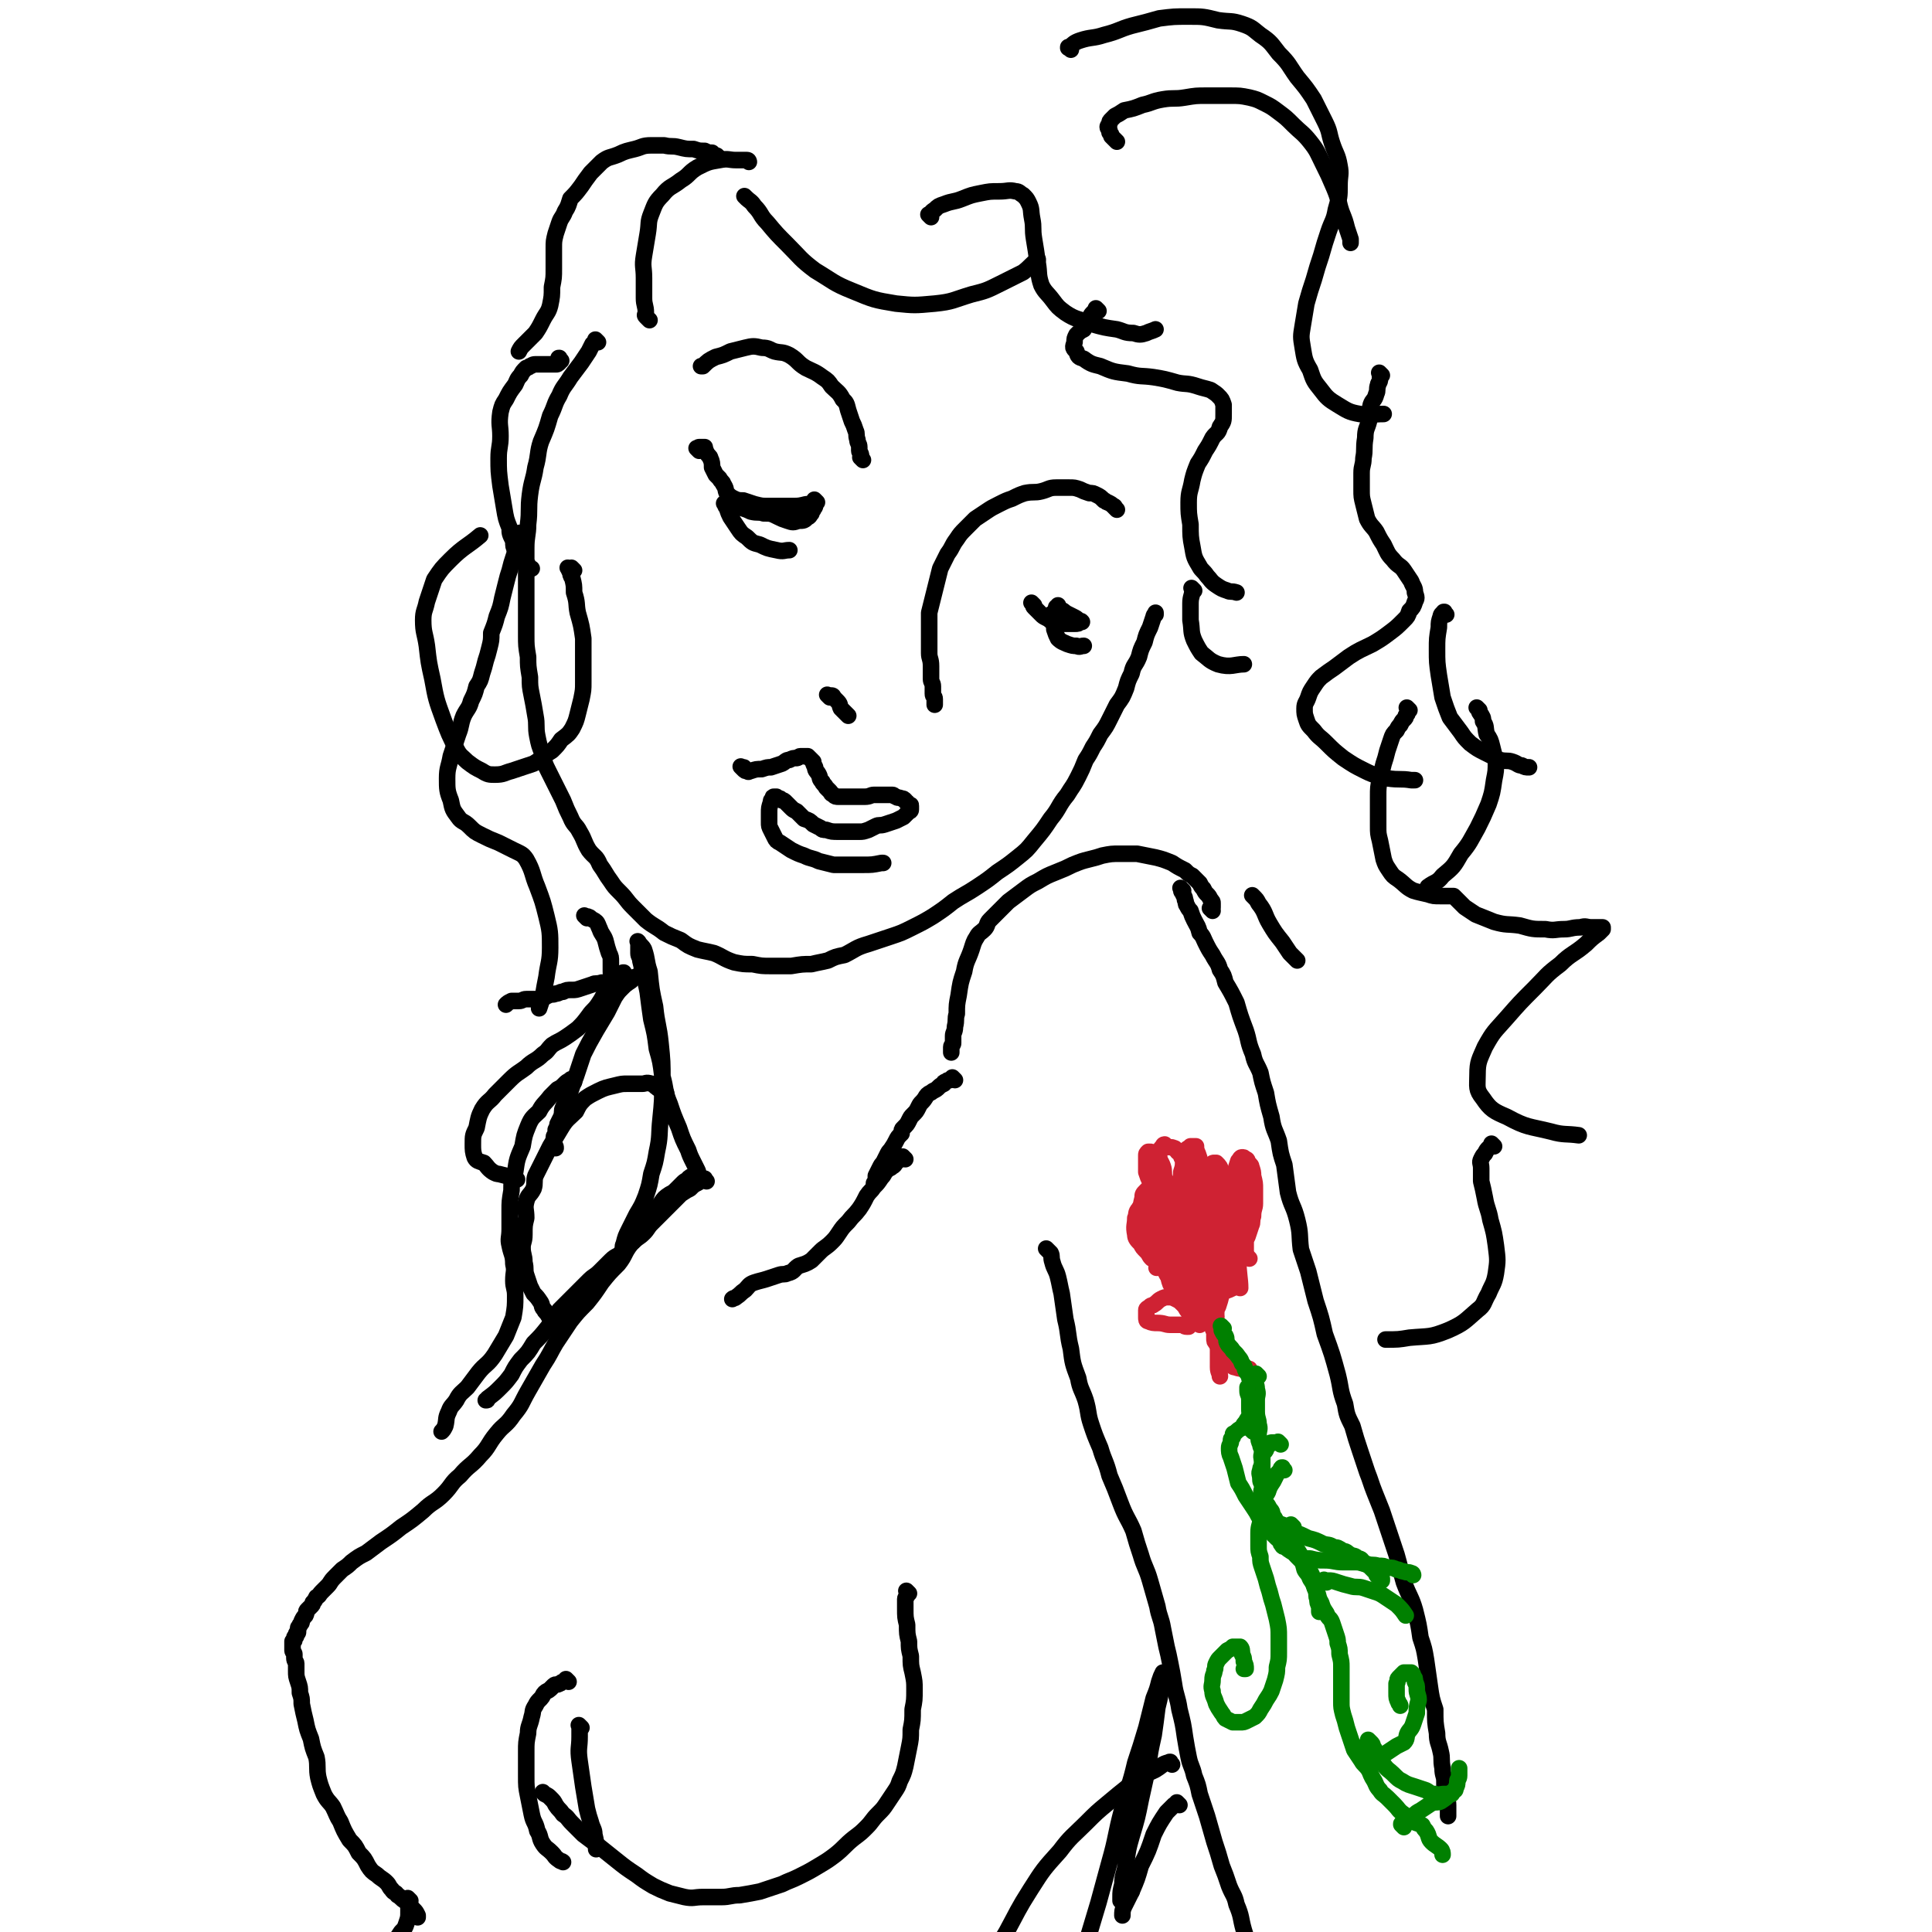 <svg viewBox='0 0 1050 1050' version='1.1' xmlns='http://www.w3.org/2000/svg' xmlns:xlink='http://www.w3.org/1999/xlink'><g fill='none' stroke='rgb(0,0,0)' stroke-width='9' stroke-linecap='round' stroke-linejoin='round'><path d='M325,186c-1,-1 -1,-1 -1,-1 -1,-1 0,0 0,0 0,0 0,0 0,0 0,0 0,0 0,0 -1,-1 0,0 0,0 0,1 -1,1 -2,2 -1,2 -1,2 -2,4 -2,3 -2,3 -4,6 -3,4 -3,4 -6,8 -3,5 -4,5 -6,10 -3,5 -2,5 -5,11 -2,7 -2,7 -5,14 -2,6 -1,7 -3,14 -1,7 -2,7 -3,15 -1,8 0,8 -1,16 0,6 -1,6 -1,13 0,6 0,6 0,13 0,6 0,6 0,11 0,6 0,6 0,12 0,6 0,6 0,11 0,6 0,6 1,12 0,5 0,5 1,11 0,5 0,5 1,10 1,5 1,5 2,11 1,5 0,6 1,11 1,5 1,5 3,10 1,5 1,5 3,9 2,4 2,4 4,8 2,4 2,4 4,8 2,5 2,5 4,9 2,5 3,4 5,8 3,5 2,5 5,10 3,4 4,3 6,8 3,4 3,5 6,9 2,3 2,3 5,6 4,4 3,4 7,8 3,3 3,3 7,7 5,4 5,3 10,7 4,2 4,2 9,4 4,3 4,3 9,5 4,1 5,1 9,2 5,2 5,3 11,5 5,1 5,1 10,1 5,1 5,1 10,1 6,0 6,0 11,0 6,-1 6,-1 11,-1 4,-1 5,-1 9,-2 4,-2 4,-2 9,-3 6,-3 6,-4 13,-6 6,-2 6,-2 12,-4 6,-2 6,-2 12,-5 6,-3 6,-3 11,-6 6,-4 6,-4 11,-8 6,-4 7,-4 13,-8 6,-4 6,-4 11,-8 6,-4 6,-4 11,-8 5,-4 5,-4 9,-9 5,-6 5,-6 9,-12 5,-6 4,-7 9,-13 3,-5 3,-4 6,-10 2,-4 2,-4 4,-9 2,-3 2,-3 4,-7 2,-3 2,-3 4,-7 3,-4 3,-4 5,-8 2,-4 2,-4 4,-8 3,-4 3,-4 5,-9 1,-4 1,-4 3,-8 1,-5 2,-4 4,-9 1,-4 1,-4 3,-8 1,-4 1,-4 3,-8 1,-3 1,-3 2,-6 0,-1 1,-1 1,-2 0,0 0,1 0,1 0,0 0,0 0,0 '/><path d='M659,495c-1,-1 -1,-1 -1,-1 -1,-1 0,0 0,0 0,0 0,0 0,0 0,0 0,0 0,0 -1,-1 0,0 0,0 0,0 0,0 0,0 1,0 1,0 1,-1 0,0 0,0 0,0 0,-1 0,-1 0,-2 0,-1 0,-1 -1,-2 -1,-2 -1,-2 -2,-3 -1,-1 -1,-1 -2,-3 -1,-1 -1,-1 -2,-3 -2,-2 -2,-2 -4,-4 -2,-1 -2,-1 -4,-3 -4,-2 -4,-2 -7,-4 -5,-2 -5,-2 -9,-3 -5,-1 -5,-1 -10,-2 -5,0 -5,0 -9,0 -5,0 -5,0 -10,1 -3,1 -3,1 -7,2 -4,1 -4,1 -9,3 -4,2 -4,2 -9,4 -5,2 -5,2 -10,5 -4,2 -4,2 -8,5 -4,3 -4,3 -8,6 -3,3 -3,3 -6,6 -2,2 -2,2 -4,4 -2,2 -1,3 -3,5 -2,2 -3,2 -4,4 -2,3 -2,4 -3,7 -2,6 -3,6 -4,12 -2,6 -2,6 -3,13 -1,5 -1,5 -1,10 -1,3 0,3 -1,7 0,3 -1,3 -1,5 0,2 0,3 0,4 0,1 -1,1 -1,2 0,1 0,1 0,2 0,1 0,1 0,1 0,0 0,0 0,0 '/><path d='M643,484c-1,-1 -1,-1 -1,-1 -1,-1 0,0 0,0 0,0 0,0 0,0 0,0 0,0 0,0 -1,-1 0,0 0,0 0,0 0,0 0,0 0,1 0,1 0,1 0,1 1,1 1,2 1,2 1,2 1,3 1,2 0,2 1,3 1,2 1,2 2,3 1,3 1,3 2,5 2,4 2,3 3,7 2,2 2,3 3,5 2,4 2,4 4,7 2,4 3,4 4,8 2,3 2,3 3,7 3,5 3,5 6,11 2,7 2,7 5,15 2,6 1,6 4,13 1,5 2,5 4,10 1,5 1,5 3,11 1,6 1,6 3,13 1,7 2,7 4,13 1,7 1,7 3,13 1,7 1,8 2,15 2,8 3,7 5,15 2,8 1,8 2,16 2,6 2,6 4,12 2,8 2,8 4,16 3,9 3,9 5,18 4,11 4,11 7,22 2,8 1,8 4,16 1,6 1,6 4,12 2,7 2,7 4,13 2,6 2,6 4,12 2,5 2,6 4,11 2,5 2,5 4,10 2,6 2,6 4,12 2,6 2,6 4,12 2,7 2,8 4,15 3,8 4,8 6,15 2,8 2,8 3,15 2,6 2,6 3,12 1,7 1,7 2,14 1,7 1,7 3,13 0,7 0,7 1,13 0,5 1,5 2,10 1,4 0,4 1,9 0,4 1,4 1,7 0,4 0,4 1,8 0,2 1,2 1,5 0,1 0,1 0,3 0,1 0,1 0,3 0,0 0,0 0,0 '/><path d='M570,680c-1,-1 -1,-1 -1,-1 -1,-1 0,0 0,0 0,0 0,0 0,0 0,0 0,0 0,0 -1,-1 0,0 0,0 1,1 1,1 2,2 1,2 0,2 1,5 1,4 2,4 3,8 1,4 1,5 2,9 1,7 1,7 2,14 2,8 1,8 3,16 1,8 1,8 4,16 1,6 2,6 4,12 2,7 1,7 3,13 2,6 2,6 5,13 2,7 3,7 5,15 3,7 3,7 6,15 3,8 4,8 7,15 2,7 2,7 4,13 2,7 3,7 5,14 2,7 2,7 4,14 1,6 2,6 3,12 1,5 1,5 2,10 1,4 1,4 2,9 1,5 1,5 2,11 1,7 2,7 3,14 2,8 2,8 3,15 1,6 1,6 2,11 1,5 2,5 3,10 2,5 2,5 3,10 2,6 2,6 4,12 2,7 2,7 4,14 2,6 2,6 4,13 2,5 2,5 4,11 2,5 3,5 4,10 3,7 2,7 4,14 2,6 1,6 3,12 1,4 3,3 3,7 1,2 0,2 0,5 0,1 0,1 0,2 0,1 0,1 0,1 '/><path d='M340,530c-1,-1 -1,-1 -1,-1 -1,-1 0,0 0,0 0,0 0,0 0,0 0,0 0,0 0,0 -1,-1 0,0 0,0 0,0 0,0 0,0 0,0 0,-1 0,0 -1,0 0,1 -1,1 0,0 0,0 -1,0 -1,0 -1,0 -2,1 -1,0 -1,1 -2,1 -1,1 -1,1 -2,1 -2,1 -2,1 -4,1 -3,1 -3,0 -5,1 -3,1 -3,1 -6,2 -3,1 -3,1 -5,1 -3,0 -3,0 -5,1 -2,0 -2,1 -4,1 -2,1 -2,0 -4,1 -2,1 -2,1 -4,2 -2,0 -2,0 -4,0 -2,0 -2,0 -4,0 -2,0 -2,1 -4,1 -2,0 -2,0 -4,0 -2,1 -2,1 -3,2 '/><path d='M351,532c-1,-1 -1,-1 -1,-1 -1,-1 0,0 0,0 0,0 0,0 0,0 0,0 0,0 0,0 -1,-1 0,0 0,0 0,0 0,0 0,0 0,0 0,0 0,0 -1,-1 -1,-1 -1,-1 0,0 0,0 0,0 -1,0 -1,0 -1,0 0,0 0,0 0,0 -1,0 -1,0 -1,0 -1,1 -1,1 -2,1 -2,1 -1,1 -2,2 -3,2 -3,2 -5,4 -2,2 -2,2 -4,5 -2,4 -2,4 -4,8 -3,5 -3,5 -6,10 -4,7 -4,7 -7,13 -2,6 -2,6 -4,12 -2,5 -2,5 -4,11 -1,3 -2,3 -3,6 -1,2 0,2 -1,5 -1,2 -1,2 -2,4 0,1 0,1 -1,3 0,1 0,1 0,2 0,0 0,0 0,1 0,0 -1,0 -1,1 0,0 0,1 0,1 0,1 0,1 0,1 0,1 0,1 0,1 0,0 0,0 0,0 0,1 0,1 0,1 0,0 0,0 0,0 1,1 1,1 1,2 '/><path d='M380,641c-1,-1 -1,-1 -1,-1 -1,-1 0,0 0,0 0,0 0,0 0,0 0,0 0,0 0,0 -1,-1 0,0 0,0 0,0 0,0 0,0 0,-2 1,-2 0,-4 -1,-2 -1,-2 -2,-4 -2,-4 -2,-4 -3,-7 -3,-6 -3,-6 -5,-12 -3,-7 -3,-7 -5,-13 -3,-7 -2,-8 -4,-15 -1,-8 -1,-8 -3,-15 -1,-8 -1,-8 -3,-16 -1,-7 -1,-7 -2,-15 -1,-5 -1,-5 -3,-10 0,-3 0,-3 -1,-7 0,-2 -1,-2 -1,-4 0,-2 0,-2 0,-3 0,-1 0,-1 0,-2 0,0 0,0 0,-1 0,0 0,0 0,0 0,0 0,0 0,0 -1,-1 0,0 0,0 1,2 2,2 3,4 2,6 1,6 3,12 1,10 1,10 3,19 1,10 2,10 3,20 1,10 1,10 1,20 0,11 0,11 -1,21 -1,9 0,9 -2,18 -1,6 -1,6 -3,12 -1,6 -1,6 -3,12 -2,5 -2,5 -5,10 -2,4 -2,4 -4,8 -2,4 -2,4 -3,8 -1,2 0,2 -1,4 '/><path d='M384,642c-1,-1 -1,-1 -1,-1 -1,-1 0,0 0,0 0,0 0,0 0,0 0,0 0,0 0,0 -1,-1 0,0 0,0 0,0 0,0 0,0 0,0 0,-1 0,0 -2,0 -2,1 -4,2 -2,1 -2,1 -4,3 -2,1 -2,1 -5,3 -2,2 -2,2 -4,4 -2,2 -2,2 -4,4 -2,2 -2,2 -4,4 -2,2 -2,2 -4,4 -2,2 -2,3 -4,5 -3,3 -3,2 -6,5 -3,2 -2,3 -5,5 -3,3 -4,2 -7,5 -3,3 -3,3 -6,6 -3,3 -3,2 -6,5 -3,3 -3,3 -6,6 -3,3 -3,3 -6,6 -2,2 -2,2 -4,4 -3,4 -3,4 -6,9 -4,5 -4,5 -8,9 -3,5 -3,5 -7,9 -3,4 -3,4 -5,8 -3,4 -3,4 -6,7 -3,3 -3,3 -7,6 0,1 0,1 -1,1 '/><path d='M377,641c-1,-1 -1,-1 -1,-1 -1,-1 0,0 0,0 0,0 0,0 0,0 0,0 0,0 0,0 -1,-1 -1,0 -1,0 -1,0 -1,1 -1,1 -2,1 -2,1 -3,2 -2,2 -2,2 -3,3 -2,2 -2,2 -4,3 -3,2 -3,2 -5,5 -2,2 -1,3 -4,6 -2,4 -2,4 -5,7 -3,5 -3,5 -7,9 -4,5 -3,6 -7,11 -5,5 -5,5 -9,10 -4,6 -4,6 -8,11 -5,5 -5,5 -9,10 -4,6 -4,6 -8,12 -3,5 -3,6 -7,12 -4,7 -4,7 -8,14 -4,7 -3,7 -8,13 -4,6 -5,5 -9,10 -5,6 -4,7 -9,12 -5,6 -6,5 -11,11 -5,4 -4,5 -9,10 -5,5 -6,4 -11,9 -6,5 -6,5 -12,9 -5,4 -5,4 -11,8 -4,3 -4,3 -8,6 -4,2 -4,2 -8,5 -2,2 -2,2 -5,4 -2,2 -2,2 -4,4 -3,3 -2,3 -4,5 -2,2 -2,2 -3,3 -2,2 -1,2 -3,3 -1,2 -1,2 -2,3 0,1 0,1 -1,2 -1,1 -1,1 -2,2 -1,1 0,1 -1,3 -1,1 -1,1 -2,3 0,1 0,1 -1,2 0,1 -1,1 -1,2 0,1 0,1 0,2 0,1 -1,0 -1,1 0,0 0,1 0,1 0,1 -1,0 -1,1 0,0 0,1 0,1 0,0 0,0 0,0 0,1 0,1 -1,1 0,0 0,0 0,0 0,1 0,1 0,1 0,0 0,0 0,0 0,1 0,1 0,1 0,1 0,1 0,1 0,0 0,0 0,0 0,1 0,1 0,1 0,1 0,1 0,1 0,1 1,1 1,2 0,1 0,1 0,2 0,2 1,2 1,3 0,2 0,2 0,4 0,3 0,3 1,6 1,3 1,3 1,6 1,3 1,3 1,6 1,5 1,5 2,9 1,5 1,5 3,10 1,5 1,5 3,10 1,5 0,6 1,11 1,4 1,4 3,9 2,4 3,4 5,7 2,4 2,5 4,8 2,5 2,5 5,10 3,3 3,3 5,7 3,3 3,3 5,7 2,3 2,3 5,5 2,2 3,2 5,4 2,2 1,2 3,4 1,2 2,1 3,3 2,1 2,2 4,3 1,1 1,1 3,3 1,1 1,1 2,2 1,1 1,1 2,3 0,0 0,0 0,1 '/><path d='M494,866c-1,-1 -1,-1 -1,-1 -1,-1 0,0 0,0 0,0 0,0 0,0 0,0 0,0 0,0 -1,-1 0,0 0,0 0,1 0,1 0,2 0,1 -1,1 -1,2 0,3 0,3 0,5 0,5 0,5 1,9 0,5 0,5 1,9 0,4 0,4 1,8 0,5 0,5 1,9 1,5 1,5 1,9 0,6 0,6 -1,11 0,6 0,6 -1,11 0,5 0,5 -1,10 -1,5 -1,5 -2,10 -1,4 -1,4 -3,8 -1,3 -1,3 -3,6 -2,3 -2,3 -4,6 -2,3 -2,3 -5,6 -3,3 -3,4 -6,7 -3,3 -3,3 -7,6 -5,4 -5,5 -10,9 -4,3 -4,3 -9,6 -5,3 -5,3 -11,6 -4,2 -5,2 -9,4 -6,2 -6,2 -12,4 -5,1 -5,1 -11,2 -5,0 -5,1 -10,1 -5,0 -5,0 -10,0 -5,0 -5,1 -10,0 -4,-1 -4,-1 -8,-2 -5,-2 -5,-2 -9,-4 -5,-3 -5,-3 -9,-6 -6,-4 -6,-4 -11,-8 -5,-4 -5,-4 -10,-8 -4,-3 -4,-3 -8,-6 -3,-3 -3,-3 -6,-6 -3,-3 -2,-3 -5,-5 -2,-3 -2,-2 -4,-5 -1,-2 -1,-2 -3,-4 -1,-1 -1,-1 -3,-2 0,0 0,0 -1,-1 0,0 0,0 0,0 '/><path d='M309,914c-1,-1 -1,-1 -1,-1 -1,-1 0,0 0,0 -1,1 -1,0 -2,1 -1,0 -1,1 -2,1 -1,1 -2,0 -3,1 -1,1 -1,1 -2,2 -1,1 -2,1 -3,2 -1,1 -1,2 -2,3 -2,2 -2,2 -3,4 -2,3 -1,3 -2,6 -1,5 -2,5 -2,9 -1,5 -1,5 -1,10 0,7 0,7 0,13 0,6 0,6 1,11 1,5 1,5 2,10 1,5 2,4 3,9 2,3 1,4 3,7 2,3 2,2 5,5 2,2 1,2 4,4 1,1 1,0 2,1 '/><path d='M316,939c-1,-1 -1,-1 -1,-1 -1,-1 0,0 0,0 0,1 0,1 0,1 0,3 0,3 0,5 0,6 -1,6 0,13 1,7 1,7 2,14 1,6 1,6 2,12 1,4 1,4 2,7 1,4 2,4 2,7 1,4 1,5 1,8 '/><path d='M223,1033c-1,-1 -1,-1 -1,-1 -1,-1 0,0 0,0 0,0 0,0 0,0 0,0 0,0 0,0 -1,-1 0,0 0,0 0,0 0,0 0,0 0,1 0,1 0,3 0,2 0,2 0,4 0,3 0,3 -1,6 -1,3 -1,3 -3,5 -2,3 -2,3 -4,6 -2,3 -2,3 -4,6 -1,2 -1,2 -2,3 '/><path d='M637,959c-1,-1 -1,-1 -1,-1 -1,-1 0,0 0,0 0,0 0,0 0,0 0,0 0,-1 0,0 -2,0 -2,0 -4,1 -4,3 -4,3 -9,5 -5,3 -5,3 -10,7 -5,4 -5,4 -11,9 -6,5 -6,5 -12,11 -7,7 -8,7 -14,15 -9,10 -9,10 -16,21 -7,11 -7,12 -13,23 -6,10 -6,10 -11,21 -4,7 -3,7 -6,14 -1,5 -2,5 -3,10 0,1 0,1 0,2 '/><path d='M615,1028c-1,-1 -1,-1 -1,-1 -1,-1 0,0 0,0 0,0 0,0 0,0 -1,1 -1,1 -2,3 -1,0 -1,0 -1,1 -1,1 0,1 -1,2 0,0 0,0 -1,0 0,0 0,0 0,0 0,-1 0,-1 0,-2 0,-3 0,-3 1,-7 0,-5 1,-5 2,-11 1,-8 1,-8 3,-15 3,-10 3,-10 5,-20 2,-9 2,-9 4,-18 1,-8 1,-8 3,-17 1,-7 1,-7 2,-15 1,-4 1,-4 2,-9 0,-3 0,-3 0,-6 0,-1 1,-1 1,-3 0,0 0,0 0,-1 0,0 0,0 0,0 -1,2 -1,2 -2,5 -1,4 -1,4 -3,9 -2,8 -2,8 -4,16 -3,10 -3,10 -6,19 -3,13 -4,13 -7,25 -4,15 -3,15 -7,29 -3,11 -3,11 -6,22 -3,10 -3,10 -6,20 -3,8 -2,8 -5,16 -2,6 -2,6 -4,11 -1,4 -1,4 -3,7 -1,2 -1,2 -2,3 0,1 0,1 -1,1 0,0 -1,0 -1,0 0,-1 0,-1 0,-2 '/><path d='M641,981c-1,-1 -1,-1 -1,-1 -1,-1 0,0 0,0 -1,1 -1,1 -2,1 -2,2 -2,2 -4,4 -4,6 -4,6 -7,12 -3,9 -3,9 -7,17 -2,7 -2,7 -5,14 -2,4 -2,4 -4,8 -1,2 -1,3 -1,5 '/><path d='M607,277c-1,-1 -1,-1 -1,-1 -1,-1 0,0 0,0 0,0 0,0 0,0 0,0 0,0 0,0 -1,-1 0,0 0,0 0,0 0,0 0,0 0,0 0,0 0,0 -1,-1 0,0 0,0 0,0 0,0 0,0 0,0 0,0 0,0 -1,-1 0,0 0,0 0,0 0,0 0,0 0,0 0,-1 -1,-1 -1,-1 -1,-1 -3,-2 -1,0 -1,-1 -2,-1 -2,-2 -2,-2 -4,-3 -2,-1 -2,-1 -4,-1 -3,-1 -3,-1 -5,-2 -3,-1 -3,-1 -6,-1 -3,0 -3,0 -7,0 -4,0 -4,1 -8,2 -4,1 -4,0 -9,1 -3,1 -3,1 -7,3 -3,1 -3,1 -7,3 -4,2 -4,2 -7,4 -3,2 -3,2 -6,4 -3,3 -3,3 -5,5 -3,3 -3,3 -5,6 -3,4 -2,4 -5,8 -2,4 -2,4 -4,8 -1,4 -1,4 -2,8 -1,4 -1,4 -2,8 -1,4 -1,4 -2,8 0,4 0,4 0,7 0,4 0,4 0,7 0,4 0,4 0,8 0,3 1,3 1,7 0,3 0,3 0,7 0,2 1,2 1,4 0,2 0,2 0,4 0,2 1,1 1,3 0,1 0,1 0,2 0,0 0,0 0,1 '/><path d='M404,418c-1,-1 -1,-1 -1,-1 -1,-1 0,0 0,0 0,0 0,0 0,0 0,0 0,0 0,0 -1,-1 0,0 0,0 0,0 0,0 0,0 0,0 0,0 0,0 -1,-1 0,0 0,0 0,0 0,0 0,0 1,0 1,0 1,0 1,0 0,1 0,1 1,1 1,1 2,1 1,1 1,0 2,0 3,-1 3,-1 6,-1 3,-1 3,-1 5,-1 3,-1 3,-1 6,-2 2,-1 2,-2 4,-2 2,-1 2,-1 4,-1 1,0 1,-1 2,-1 2,0 2,0 4,0 0,0 0,0 1,1 1,1 1,1 2,2 0,1 0,1 1,3 0,2 1,2 2,4 1,2 0,2 2,4 0,1 1,1 2,3 1,1 1,1 2,2 1,1 0,1 2,2 1,1 1,1 3,1 2,0 2,0 4,0 2,0 2,0 4,0 3,0 3,0 6,0 3,0 3,-1 5,-1 2,0 2,0 4,0 1,0 1,0 3,0 1,0 1,0 3,0 1,0 1,1 2,1 1,1 1,0 3,1 1,0 1,0 2,1 0,0 0,1 1,1 0,1 0,1 1,1 0,0 0,0 0,0 1,1 1,0 1,1 0,0 0,1 0,1 0,1 0,1 0,1 0,1 -1,1 -1,1 -1,1 -1,1 -1,1 -1,1 -1,1 -2,2 -2,1 -2,1 -4,2 -3,1 -3,1 -6,2 -3,1 -3,0 -5,1 -2,1 -2,1 -4,2 -3,1 -3,1 -5,1 -3,0 -3,0 -6,0 -3,0 -3,0 -5,0 -4,0 -4,0 -7,-1 -2,0 -2,0 -3,-1 -2,-1 -2,-1 -4,-2 -2,-2 -2,-2 -5,-3 -1,-1 -1,-1 -2,-2 -1,-1 -1,-1 -2,-2 -2,-1 -2,-1 -3,-2 -1,-1 -1,-1 -2,-2 -1,-1 -1,-1 -1,-1 -1,-1 -1,-1 -2,-1 -1,-1 -1,-1 -1,-1 -1,0 -1,0 -1,0 -1,0 -1,-1 -1,-1 -1,0 -1,0 -1,0 -1,0 -1,0 -1,1 -1,1 -1,1 -1,2 -1,3 -1,3 -1,6 0,2 0,2 0,5 0,2 0,2 1,4 1,2 1,2 2,4 1,2 1,2 3,3 3,2 3,2 6,4 4,2 4,2 7,3 4,2 4,1 8,3 4,1 4,1 8,2 4,0 4,0 8,0 4,0 4,0 8,0 5,0 5,0 10,-1 0,0 0,0 1,0 '/><path d='M469,250c-1,-1 -1,-1 -1,-1 -1,-1 0,0 0,0 0,0 0,0 0,0 0,0 0,0 0,0 -1,-1 0,0 0,0 0,0 0,0 0,0 0,0 0,-1 0,-1 0,-2 -1,-2 -1,-3 0,-1 0,-1 0,-2 0,-2 -1,-2 -1,-4 -1,-3 0,-3 -1,-5 -1,-3 -1,-3 -2,-5 -1,-3 -1,-3 -2,-6 -1,-4 -1,-4 -3,-6 -2,-4 -3,-4 -6,-7 -2,-3 -2,-3 -5,-5 -4,-3 -5,-3 -9,-5 -5,-3 -4,-4 -9,-7 -4,-2 -4,-1 -8,-2 -3,-1 -3,-2 -7,-2 -4,-1 -5,-1 -9,0 -4,1 -4,1 -8,2 -4,2 -4,2 -8,3 -4,2 -4,2 -7,5 -1,0 -1,0 -1,0 '/><path d='M380,245c-1,-1 -1,-1 -1,-1 -1,-1 0,0 0,0 0,0 0,0 0,0 0,0 0,0 0,0 -1,-1 0,0 0,0 0,0 0,0 0,0 1,0 0,-1 1,-1 0,0 1,0 1,0 1,0 1,0 1,0 1,0 1,0 1,0 0,0 0,1 0,1 0,0 0,0 0,0 1,1 0,1 1,2 1,2 2,2 2,3 1,2 1,3 1,5 1,2 1,2 2,4 1,1 1,1 2,2 1,2 2,2 2,3 2,3 1,3 2,5 2,2 2,2 4,3 2,1 3,1 5,1 3,1 3,1 6,2 4,1 4,1 7,1 4,0 4,0 7,0 4,0 4,0 8,0 4,0 5,-1 7,-1 '/><path d='M444,273c-1,-1 -1,-1 -1,-1 -1,-1 0,0 0,0 0,0 0,0 0,0 0,0 0,0 0,0 -1,-1 0,0 0,0 0,0 0,0 0,0 0,0 0,0 0,0 -1,-1 0,0 0,0 0,0 0,0 0,0 0,1 0,1 0,1 0,1 0,1 0,2 0,1 -1,1 -1,2 -1,1 -1,1 -1,2 -1,1 -1,2 -2,2 -2,2 -2,2 -5,2 -3,1 -3,1 -6,0 -3,-1 -3,-1 -5,-2 -4,-2 -4,-2 -8,-2 -3,-1 -3,0 -7,-1 -2,-1 -2,-1 -5,-2 -2,-1 -2,-1 -4,-1 -1,-1 -1,0 -2,0 -2,0 -2,0 -3,-1 0,0 0,0 0,0 0,0 -1,-1 0,0 0,0 0,1 1,2 1,3 1,3 2,5 2,3 2,3 4,6 2,3 2,3 5,5 3,3 3,3 7,4 4,2 4,2 9,3 4,1 4,0 7,0 '/><path d='M562,329c-1,-1 -1,-1 -1,-1 -1,-1 0,0 0,0 0,0 0,0 0,0 0,0 0,0 0,0 -1,-1 0,0 0,0 0,0 0,0 0,0 1,1 0,1 1,2 1,1 1,1 2,2 1,1 1,1 2,2 1,1 1,1 3,2 2,1 1,1 3,2 3,1 3,0 5,1 2,0 2,0 4,0 2,0 2,0 3,0 2,0 2,0 3,-1 0,0 0,0 1,0 0,0 0,0 0,0 0,0 0,0 0,0 0,0 0,0 0,0 -1,-1 0,0 0,0 -1,0 -1,0 -2,-1 -1,-1 -1,-1 -3,-2 -2,-1 -2,-1 -4,-2 -1,-1 -1,-1 -3,-2 -1,0 -1,0 -2,-1 0,0 0,0 0,0 0,0 1,0 1,-1 0,0 0,0 0,0 '/><path d='M573,335c-1,-1 -1,-1 -1,-1 -1,-1 0,0 0,0 0,0 0,0 0,0 0,0 0,-1 0,0 -1,0 0,0 0,1 0,2 0,2 0,3 1,2 1,2 1,4 1,3 1,3 2,5 2,2 3,2 5,3 3,1 3,1 5,1 2,1 2,0 4,0 0,0 0,0 0,0 '/><path d='M305,196c-1,-1 -1,-1 -1,-1 -1,-1 0,0 0,0 0,0 0,0 0,0 0,0 0,0 0,0 -1,-1 0,0 0,0 0,0 0,0 0,0 0,0 0,-1 0,0 -1,0 0,0 0,1 0,1 0,1 0,1 0,0 0,0 0,0 -1,1 -1,1 -2,1 -1,0 -1,0 -2,0 -2,0 -2,0 -3,0 -2,0 -2,0 -3,0 -2,0 -2,0 -3,0 -2,0 -2,1 -3,1 -1,1 -2,1 -2,1 -2,2 -2,2 -3,4 -2,2 -2,3 -3,5 -3,4 -3,4 -5,8 -2,3 -2,3 -3,7 -1,7 0,7 0,13 0,6 -1,6 -1,12 0,7 0,7 1,15 1,6 1,6 2,12 1,6 1,6 3,11 0,3 0,3 2,7 0,3 0,3 1,5 1,2 1,2 3,4 0,1 1,1 2,2 1,1 1,1 2,2 0,1 0,1 1,2 0,0 1,0 1,0 0,0 0,0 0,0 '/><path d='M353,174c-1,-1 -1,-1 -1,-1 -1,-1 0,0 0,0 0,0 -1,-1 -1,-1 -1,-1 0,-1 0,-2 0,-4 -1,-4 -1,-8 0,-5 0,-5 0,-11 0,-6 -1,-6 0,-12 1,-6 1,-6 2,-12 1,-6 0,-6 2,-11 2,-5 2,-6 6,-10 4,-5 5,-4 10,-8 5,-3 4,-4 9,-7 6,-3 6,-3 12,-4 5,-1 5,0 9,0 3,0 3,0 6,0 1,0 1,1 1,1 '/><path d='M406,108c-1,-1 -1,-1 -1,-1 -1,-1 0,0 0,0 0,0 0,0 0,0 3,3 3,2 5,5 4,4 3,5 7,9 5,6 5,6 11,12 7,7 7,8 15,14 10,6 10,7 20,11 12,5 12,5 24,7 10,1 10,1 21,0 10,-1 10,-2 20,-5 8,-2 8,-2 16,-6 6,-3 6,-3 12,-6 4,-3 4,-4 8,-7 0,0 0,0 0,0 '/><path d='M506,118c-1,-1 -1,-1 -1,-1 -1,-1 0,0 0,0 0,0 0,0 0,0 0,0 0,0 0,0 -1,-1 0,0 0,0 1,-1 1,-2 3,-3 2,-2 2,-2 5,-3 5,-2 5,-1 10,-3 5,-2 5,-2 10,-3 5,-1 5,-1 10,-1 5,0 5,-1 9,0 2,0 2,1 4,2 2,2 2,2 3,4 2,4 1,4 2,9 1,5 0,5 1,11 1,6 1,6 2,13 1,6 0,6 2,12 2,4 3,4 6,8 3,4 3,4 7,7 6,4 7,3 14,6 7,2 7,2 14,3 4,1 4,2 9,2 3,1 4,1 7,0 2,-1 3,-1 5,-2 '/><path d='M597,169c-1,-1 -1,-1 -1,-1 -1,-1 0,0 0,0 -1,1 -1,1 -2,2 -2,2 -1,2 -2,4 -2,2 -2,2 -3,5 -2,1 -2,1 -4,3 -1,2 -1,2 -1,4 -1,3 -1,3 1,5 1,3 1,3 4,4 4,3 5,3 9,4 7,3 7,3 15,4 7,2 7,1 14,2 6,1 6,1 13,3 5,1 5,0 11,2 3,1 4,1 7,2 3,2 3,2 4,3 2,2 2,2 3,5 0,2 0,2 0,5 0,4 0,4 -2,7 -1,4 -2,3 -4,6 -2,4 -2,4 -4,7 -2,4 -2,4 -4,7 -2,5 -2,5 -3,9 -1,6 -2,6 -2,12 0,6 0,6 1,12 0,6 0,7 1,12 1,6 1,6 4,11 1,2 2,2 4,5 2,2 2,3 5,5 3,2 3,2 6,3 2,1 2,0 5,1 0,0 0,0 0,0 '/><path d='M649,321c-1,-1 -1,-1 -1,-1 -1,-1 0,0 0,0 0,1 0,1 0,1 0,3 -1,3 -1,7 0,4 0,4 0,9 1,6 0,6 2,11 2,4 2,4 4,7 4,3 4,4 9,6 7,2 9,0 14,0 '/><path d='M607,77c-1,-1 -1,-1 -1,-1 -1,-1 0,0 0,0 0,0 0,0 0,0 -1,-1 -1,-1 -2,-2 0,-1 0,-1 -1,-2 0,0 0,0 0,-1 0,-1 -1,-1 -1,-2 0,-1 1,-1 1,-2 0,-1 0,-1 1,-2 1,-1 1,-1 2,-2 2,-1 2,-1 5,-3 5,-1 5,-1 10,-3 5,-1 5,-2 11,-3 6,-1 6,0 12,-1 6,-1 6,-1 12,-1 6,0 6,0 12,0 6,0 6,0 11,1 4,1 4,1 8,3 4,2 4,2 8,5 4,3 4,3 8,7 4,4 5,4 9,9 4,5 4,6 7,12 3,6 3,6 6,13 3,7 2,7 4,13 2,5 2,5 3,9 1,3 1,3 2,6 0,1 0,1 0,2 '/><path d='M582,27c-1,-1 -1,-1 -1,-1 -1,-1 0,0 0,0 0,0 0,0 0,0 0,0 -1,0 0,0 2,-2 3,-3 6,-4 6,-2 7,-1 13,-3 8,-2 8,-3 15,-5 8,-2 8,-2 15,-4 8,-1 8,-1 16,-1 8,0 8,0 16,2 7,1 7,0 13,2 6,2 6,3 10,6 6,4 6,5 10,10 6,6 5,6 10,13 5,6 5,6 9,12 3,6 3,6 6,12 3,6 2,6 4,12 2,6 3,6 4,12 1,5 0,5 0,11 0,6 0,6 -2,13 -1,6 -2,6 -4,12 -2,6 -2,6 -4,13 -2,6 -2,6 -4,13 -2,6 -2,6 -4,13 -1,6 -1,6 -2,12 -1,6 -1,6 0,12 1,6 1,7 4,12 2,6 2,6 6,11 3,4 4,5 9,8 5,3 6,4 12,5 6,1 7,0 13,0 0,0 0,0 0,0 '/><path d='M751,204c-1,-1 -1,-1 -1,-1 -1,-1 0,0 0,0 0,0 0,0 0,0 0,2 0,2 0,3 0,2 -1,2 -1,3 -1,3 0,3 -1,5 -1,4 -2,3 -3,6 -1,4 0,5 -1,9 -1,4 -2,4 -2,9 -1,6 0,6 -1,11 0,4 -1,4 -1,8 0,5 0,5 0,9 0,4 0,4 1,8 1,4 1,4 2,8 2,4 3,4 5,7 2,4 2,4 4,7 2,4 2,5 5,8 3,4 4,3 6,6 2,3 2,3 4,6 1,3 2,3 2,6 1,3 1,3 0,5 -1,3 -1,3 -3,5 -1,3 -1,3 -3,5 -4,4 -4,4 -8,7 -4,3 -4,3 -9,6 -6,3 -7,3 -13,7 -4,3 -4,3 -8,6 -3,2 -3,2 -7,5 -2,2 -2,2 -4,5 -2,3 -2,3 -3,6 -1,3 -2,3 -2,6 0,3 0,3 1,6 1,3 1,3 4,6 3,4 3,3 7,7 4,4 4,4 9,8 6,4 6,4 12,7 6,3 6,2 12,4 7,1 7,0 13,1 1,0 1,0 2,0 '/><path d='M766,386c-1,-1 -1,-1 -1,-1 -1,-1 0,0 0,0 0,1 0,1 0,2 0,1 0,1 -1,2 0,1 0,1 -1,2 -1,1 -1,1 -2,3 -1,1 -1,1 -2,3 -2,2 -2,2 -3,5 -1,3 -1,3 -2,6 -1,4 -1,4 -2,7 -1,4 -1,4 -2,8 -1,5 -1,5 -1,10 0,5 0,5 0,9 0,4 0,4 0,7 0,4 0,4 1,8 1,5 1,5 2,10 1,3 1,3 3,6 2,3 2,3 5,5 4,3 4,4 8,6 3,1 4,1 8,2 3,1 3,1 7,1 1,0 1,0 2,0 2,0 2,0 3,0 1,0 1,0 1,0 0,0 0,0 0,0 1,0 1,0 1,0 1,1 1,1 2,2 2,2 2,2 4,4 3,2 3,2 6,4 5,2 5,2 10,4 7,2 7,1 14,2 7,2 7,2 14,2 5,1 5,0 10,0 4,0 4,-1 9,-1 3,-1 3,0 6,0 2,0 2,0 4,0 1,0 1,0 1,0 1,0 1,0 1,0 0,0 0,1 0,1 -1,1 -1,1 -2,2 -4,3 -4,3 -7,6 -7,6 -8,5 -14,11 -8,6 -7,6 -14,13 -8,8 -8,8 -15,16 -7,8 -7,7 -12,16 -3,7 -4,8 -4,15 0,7 -1,8 3,13 4,6 6,7 13,10 11,6 12,5 24,8 7,2 8,1 15,2 '/><path d='M812,623c-1,-1 -1,-1 -1,-1 -1,-1 0,0 0,0 -1,1 -1,1 -2,2 -1,1 -1,1 -2,3 -1,1 -1,1 -2,3 -1,2 0,2 0,5 0,3 0,3 0,7 1,4 1,4 2,9 1,6 2,6 3,12 2,7 2,7 3,14 1,8 1,8 0,15 -1,6 -2,6 -4,11 -3,5 -2,6 -6,9 -7,6 -7,7 -16,11 -10,4 -10,3 -21,4 -6,1 -6,1 -13,1 '/><path d='M391,86c-1,-1 -1,-1 -1,-1 -1,-1 0,0 0,0 0,0 0,0 0,0 -2,-1 -2,-1 -3,-2 -2,0 -2,0 -4,-1 -3,0 -3,0 -6,-1 -4,0 -4,0 -8,-1 -4,-1 -4,0 -8,-1 -4,0 -4,0 -7,0 -5,0 -5,1 -9,2 -4,1 -5,1 -9,3 -5,2 -5,1 -9,4 -3,3 -3,3 -6,6 -3,4 -3,4 -5,7 -3,4 -3,4 -6,7 -1,3 -1,4 -3,7 -1,3 -2,3 -3,6 -1,3 -1,3 -2,6 -1,4 -1,4 -1,8 0,5 0,5 0,11 0,5 0,5 -1,10 0,5 0,5 -1,10 -1,4 -2,4 -4,8 -2,4 -2,4 -4,7 -3,3 -3,3 -6,6 -2,2 -2,2 -3,4 '/><path d='M284,291c-1,-1 -1,-1 -1,-1 -1,-1 0,0 0,0 0,0 0,0 0,0 0,0 0,0 0,0 -1,-1 0,0 0,0 0,2 0,2 -1,3 0,2 0,2 -1,4 -1,3 -1,3 -2,6 -1,3 -1,3 -2,7 -1,3 -1,3 -2,7 -1,4 -1,4 -2,8 -1,5 -1,5 -3,10 -1,4 -1,4 -3,9 0,4 0,4 -1,8 -1,4 -1,4 -2,7 -1,4 -1,4 -2,7 -1,4 -1,4 -3,7 -1,4 -1,4 -3,8 -1,4 -2,4 -4,8 -2,5 -1,5 -3,10 -2,6 -2,6 -4,12 -1,6 -2,6 -2,12 0,6 0,7 2,12 1,5 1,5 4,9 2,3 3,2 6,5 3,3 3,3 7,5 4,2 4,2 9,4 4,2 4,2 8,4 4,2 5,2 7,5 4,7 3,8 6,15 3,8 3,8 5,16 2,8 2,9 2,17 0,8 -1,8 -2,16 -1,5 -1,5 -2,11 -1,3 -1,3 -2,6 '/><path d='M319,499c-1,-1 -1,-1 -1,-1 -1,-1 0,0 0,0 0,0 0,0 0,0 1,0 2,0 3,1 1,1 2,1 3,2 1,1 1,2 2,4 1,3 2,3 3,6 1,4 1,4 2,7 1,2 1,2 1,5 0,2 0,3 0,5 0,3 1,3 0,5 -1,3 -1,3 -3,6 -2,4 -2,4 -4,7 -2,3 -3,3 -5,6 -3,4 -3,4 -6,7 -4,3 -4,3 -7,5 -3,2 -4,2 -7,4 -3,3 -2,3 -5,5 -4,4 -5,3 -9,7 -4,3 -5,3 -9,7 -4,4 -4,4 -8,8 -3,4 -4,3 -7,8 -2,4 -2,5 -3,10 -2,4 -2,4 -2,9 0,3 0,4 1,7 1,2 2,2 5,3 2,2 2,3 5,5 2,1 2,1 3,1 4,1 4,1 7,2 2,0 2,1 3,1 '/><path d='M362,594c-1,-1 -1,-1 -1,-1 -1,-1 0,0 0,0 0,0 0,0 0,0 0,0 0,0 0,0 -1,-1 0,0 0,0 0,0 0,0 0,0 -1,-1 0,-1 -1,-1 -1,0 -1,0 -1,0 -1,0 -1,0 -2,-1 -2,-1 -1,-2 -3,-2 -3,-1 -3,0 -5,0 -4,0 -4,0 -8,0 -3,0 -3,0 -7,1 -4,1 -5,1 -9,3 -4,2 -4,2 -7,4 -3,3 -3,3 -5,7 -4,4 -5,4 -8,9 -3,5 -3,5 -6,10 -2,4 -2,4 -4,8 -2,4 -2,4 -4,8 -1,3 0,4 -1,7 -2,4 -3,3 -4,7 -1,4 0,4 0,9 -1,4 -1,4 -1,9 0,4 -1,4 -1,7 0,4 1,4 1,8 1,4 0,4 1,7 1,3 1,3 2,6 1,2 1,2 2,4 2,2 2,2 4,5 1,2 0,2 2,4 0,1 1,1 2,3 1,1 0,1 2,3 0,0 0,0 1,0 '/><path d='M312,588c-1,-1 -1,-1 -1,-1 -1,-1 -1,0 -1,0 -2,1 -2,1 -3,2 -2,2 -2,2 -4,3 -2,2 -2,2 -4,4 -3,4 -4,4 -6,8 -3,3 -4,3 -6,8 -2,5 -2,5 -3,11 -3,7 -3,7 -4,14 -2,5 -2,5 -2,10 -1,6 -1,6 -1,11 0,5 0,5 0,10 0,5 -1,5 0,9 1,5 2,5 2,10 1,4 0,4 0,9 0,4 1,4 1,8 0,6 0,6 -1,12 -2,5 -2,5 -4,10 -3,5 -3,5 -6,10 -4,6 -5,5 -9,10 -3,4 -3,4 -6,8 -3,3 -4,3 -6,7 -2,3 -3,3 -4,6 -2,4 -1,4 -2,8 -1,2 -1,2 -2,3 '/></g>
<g fill='none' stroke='rgb(207,34,51)' stroke-width='9' stroke-linecap='round' stroke-linejoin='round'><path d='M643,701c-1,-1 -1,-1 -1,-1 -1,-1 0,0 0,0 0,0 0,0 0,0 0,-1 -1,0 -1,-1 0,-1 0,-2 0,-3 0,-2 -1,-2 -1,-3 0,-2 0,-2 0,-4 0,-3 0,-3 1,-6 0,-1 0,-1 1,-3 1,-3 1,-3 2,-5 1,-3 1,-3 1,-5 0,-3 1,-3 1,-6 1,-3 0,-3 1,-6 0,-3 1,-3 1,-6 0,-2 -1,-2 -1,-5 -1,-3 -1,-3 -1,-6 -1,-3 0,-3 -1,-6 -1,-2 -1,-2 -2,-5 -1,-1 -1,-1 -1,-2 -1,-2 -1,-1 -2,-2 -1,-1 -1,-2 -2,-2 -2,-1 -2,0 -4,-1 -1,0 -1,-1 -1,-1 -1,0 -1,1 -1,1 -1,1 -1,1 -1,1 -1,2 -2,2 -1,4 0,3 1,3 2,6 1,3 0,3 1,7 1,2 2,2 3,5 2,2 1,3 3,5 1,2 2,2 3,4 2,2 2,2 3,4 1,2 1,2 1,4 0,3 1,3 0,5 0,3 0,3 -2,5 -1,2 -1,2 -2,4 -2,3 -2,3 -4,5 -3,2 -3,2 -5,4 -2,1 -2,1 -3,2 0,0 0,0 -1,1 0,0 0,0 0,0 0,0 -1,0 0,0 0,-2 0,-2 1,-4 1,-2 1,-2 2,-4 1,-4 1,-4 2,-7 0,-5 0,-5 0,-10 0,-6 0,-6 0,-11 0,-5 0,-5 -1,-10 -1,-5 -1,-4 -3,-9 -1,-2 -1,-2 -2,-5 0,-1 0,-1 -1,-2 -1,-1 -1,-1 -2,-1 0,0 -1,0 -1,0 -1,1 -1,1 -1,2 0,2 0,2 0,4 0,2 0,3 0,5 1,3 1,3 2,5 1,3 1,3 3,6 1,3 1,3 3,5 2,3 2,3 4,5 2,3 2,3 4,5 2,2 2,2 3,4 1,1 1,1 2,2 1,1 1,1 1,2 0,1 1,1 1,2 0,1 0,1 0,1 0,0 0,0 -1,0 -1,0 -1,0 -1,0 -1,0 -1,0 -1,0 -1,-1 -1,-2 -2,-4 -1,-2 -2,-2 -2,-5 -1,-5 -2,-5 -1,-10 0,-5 1,-5 2,-10 1,-4 2,-4 2,-8 1,-3 1,-3 1,-6 0,-3 0,-3 1,-5 0,-1 0,-1 1,-1 0,-1 1,-1 1,-1 1,0 1,-1 1,-1 1,0 1,0 2,0 0,0 0,0 1,0 0,1 0,2 1,4 1,3 1,3 2,6 0,4 0,4 -1,8 0,5 0,5 -1,10 0,5 -1,5 -1,10 0,4 0,4 0,9 0,3 0,3 0,5 1,4 1,4 2,7 0,2 0,2 1,3 0,1 0,1 1,2 0,0 0,1 1,1 0,0 1,0 1,-1 0,0 0,0 1,-1 0,-1 1,-1 1,-3 0,-2 0,-3 -1,-5 -1,-4 -1,-4 -2,-7 -1,-3 0,-4 -2,-6 -1,-3 -1,-3 -3,-5 -1,-1 -1,-1 -2,-3 -1,-1 -1,-1 -2,-2 0,0 -1,0 -1,-1 -1,-1 -1,-1 -1,-2 0,-1 0,-2 0,-3 1,-2 1,-1 2,-3 1,-2 1,-2 3,-3 1,-1 1,-1 3,-2 1,0 2,0 3,0 2,0 2,0 3,1 1,1 2,1 2,2 1,3 1,4 1,7 0,5 1,5 0,10 -1,7 -2,7 -3,13 -1,6 0,6 -1,12 0,3 0,3 -1,7 0,4 -1,4 -1,7 0,2 0,2 0,3 0,1 1,1 1,1 1,1 1,1 1,1 2,0 2,0 4,-1 3,-1 2,-1 4,-2 3,-1 3,-1 5,-2 0,-1 0,-1 0,-1 0,-1 -1,-1 -1,-2 -2,-2 -2,-2 -4,-4 -3,-2 -3,-2 -6,-5 -4,-3 -4,-2 -7,-5 -3,-2 -3,-2 -6,-5 -3,-3 -3,-3 -5,-6 -3,-3 -2,-3 -5,-6 -2,-3 -2,-3 -5,-5 -2,-2 -2,-2 -4,-4 -1,-1 -1,-1 -3,-1 -1,-1 -1,0 -2,0 -2,1 -3,0 -3,1 -2,2 -1,3 -2,5 0,4 -1,4 0,9 0,2 1,3 3,5 1,2 1,2 3,4 2,2 1,2 3,4 2,1 3,1 5,3 2,1 3,0 5,1 1,0 1,0 3,1 1,0 1,1 2,1 1,1 1,0 2,1 1,1 1,1 2,2 1,1 1,1 2,2 0,0 0,0 0,0 '/><path d='M651,696c-1,-1 -1,-1 -1,-1 -1,-1 0,0 0,0 0,0 0,0 0,0 0,-1 0,-1 0,-1 0,-2 0,-2 0,-4 0,-3 0,-3 0,-6 0,-4 0,-4 -1,-8 -1,-3 0,-3 -1,-7 -1,-2 -1,-2 -1,-4 -1,-2 -1,-2 -1,-4 0,-1 0,-1 0,-2 0,-1 -1,-1 -1,-1 0,0 0,0 0,0 -1,1 -2,1 -2,2 -2,3 -2,3 -2,7 -1,4 0,4 -1,8 0,2 -1,2 -1,5 0,2 1,2 2,4 1,0 0,1 1,1 2,2 3,2 6,2 2,1 3,1 5,0 1,-1 2,-1 2,-2 1,-2 2,-2 1,-4 -1,-3 -2,-3 -4,-6 -4,-5 -3,-5 -8,-10 -3,-4 -3,-4 -8,-6 -4,-3 -4,-2 -9,-4 -2,-1 -2,-1 -4,-1 -1,0 -1,0 -1,1 -1,1 0,1 0,3 1,2 1,2 2,4 2,3 3,3 5,7 2,3 2,4 4,7 3,3 3,3 6,6 2,3 2,3 5,6 2,3 2,2 4,5 2,1 2,1 3,3 1,1 1,1 3,2 1,0 1,0 2,1 0,0 0,0 0,0 1,-1 1,-1 1,-2 1,-1 1,-1 2,-3 1,-4 1,-4 2,-8 1,-5 1,-5 2,-9 1,-4 1,-4 2,-8 1,-4 1,-4 3,-7 1,-3 1,-3 2,-6 1,-1 1,-1 2,-3 1,-1 1,-1 2,-2 0,0 0,0 1,-1 0,0 0,0 0,0 0,0 0,1 0,1 0,1 1,1 1,3 0,2 -1,2 -2,5 -1,3 -1,3 -2,6 -1,3 -2,2 -3,5 -1,2 -1,3 -2,5 0,1 -1,1 -1,2 -1,1 -1,1 -1,2 0,0 0,0 0,0 1,0 1,0 1,0 0,-1 0,-2 0,-3 1,-3 1,-3 2,-5 2,-5 2,-5 3,-10 2,-5 1,-5 2,-11 1,-4 1,-4 1,-9 1,-3 0,-3 1,-5 0,-2 1,-2 1,-4 0,-1 0,-1 0,-2 0,0 0,0 0,0 0,1 0,1 0,1 -1,6 -1,6 -1,12 -1,10 -1,10 -1,20 -1,11 -1,11 -1,22 0,7 1,10 1,15 '/><path d='M679,684c-1,-1 -1,-1 -1,-1 -1,-1 0,0 0,0 0,0 0,0 0,0 0,0 0,0 0,0 -1,-2 -1,-2 -1,-3 0,-2 0,-2 0,-4 0,-2 0,-2 1,-4 1,-3 1,-3 2,-6 1,-2 0,-2 1,-5 0,-4 1,-4 1,-7 0,-4 0,-4 0,-8 0,-3 0,-3 -1,-7 0,-2 0,-2 -1,-5 0,-1 -1,-1 -2,-3 0,0 0,-1 -1,-1 -1,-1 -1,-1 -2,-1 -1,0 -1,1 -2,2 -1,3 -1,3 -2,7 -1,6 -1,6 -1,13 0,7 0,7 0,14 0,6 0,6 1,12 0,5 1,5 1,10 0,3 0,3 0,5 0,2 0,2 0,3 0,1 0,1 0,1 -1,0 -1,1 -2,0 -2,-2 -2,-2 -3,-4 -3,-4 -3,-4 -6,-7 -4,-5 -3,-5 -6,-10 -4,-5 -4,-5 -8,-10 -3,-4 -2,-5 -6,-9 -2,-3 -2,-3 -6,-6 -2,-1 -2,-1 -4,-2 -3,-1 -3,-2 -5,-2 -2,0 -2,0 -3,1 -2,2 -2,2 -2,4 -1,4 -1,4 -1,8 1,6 1,6 3,11 1,6 1,6 4,11 2,3 2,2 5,5 3,3 3,3 7,6 2,2 2,2 5,4 3,1 3,1 5,2 2,1 2,1 4,2 1,0 1,1 1,1 '/><path d='M668,695c-1,-1 -1,-1 -1,-1 -1,-1 0,0 0,0 0,0 0,0 0,0 0,0 0,0 0,0 -1,-2 -1,-2 -2,-4 -1,-2 -1,-2 -2,-5 -2,-5 -2,-5 -4,-9 -2,-6 -2,-6 -3,-13 -1,-6 -1,-6 -1,-12 0,-5 0,-5 1,-10 0,-2 0,-2 1,-5 1,-2 1,-1 2,-3 0,-1 0,-1 1,-1 0,0 1,0 1,0 2,2 2,2 3,5 2,6 2,6 3,12 1,8 1,8 1,16 0,8 0,8 -1,15 -1,7 0,7 -1,13 -1,5 -1,5 -2,10 -1,4 -1,4 -2,7 -1,2 -1,2 -1,4 0,2 0,2 -1,4 0,2 -1,2 -1,3 0,2 1,2 1,3 0,2 0,2 0,3 0,2 0,2 1,3 1,2 1,2 2,3 1,2 0,2 1,3 1,2 2,2 3,3 1,1 1,2 1,2 1,1 2,2 3,2 3,1 4,1 7,1 0,0 0,0 1,0 '/><path d='M646,680c-1,-1 -1,-1 -1,-1 -1,-1 0,0 0,0 0,0 0,0 0,0 0,0 0,-1 0,0 -1,0 0,0 -1,1 0,1 -1,0 -1,1 -1,1 -1,2 -1,4 0,3 0,3 0,7 0,5 0,5 1,9 1,4 1,4 3,8 1,3 1,3 3,6 0,1 0,1 1,3 1,1 1,1 2,2 0,0 0,0 0,0 0,0 0,0 0,0 -1,-1 -1,-2 -2,-3 -2,-2 -2,-2 -4,-4 -2,-2 -1,-2 -3,-4 -2,-2 -2,-2 -4,-3 -2,-1 -2,-1 -4,-1 -2,0 -2,0 -4,1 -2,1 -2,2 -4,3 -1,1 -1,0 -2,1 -1,1 -2,1 -2,2 0,1 0,1 0,2 0,1 0,1 0,2 0,1 0,2 1,2 2,1 3,1 5,1 4,0 4,1 7,1 3,0 3,0 6,0 2,0 1,1 3,1 1,0 1,0 1,0 '/><path d='M644,680c-1,-1 -1,-1 -1,-1 -1,-1 0,0 0,0 0,0 0,0 0,0 -1,-1 -1,-1 -2,-1 -1,-1 -2,0 -3,0 -1,0 -1,0 -2,0 -1,0 -1,0 -2,1 0,0 0,0 -1,1 0,1 -1,1 -1,2 0,3 0,3 1,5 0,3 0,4 2,7 1,4 1,4 3,7 2,3 3,3 5,6 3,3 3,3 6,5 3,3 3,2 6,4 2,2 2,1 4,3 1,1 1,1 2,2 1,1 1,1 1,2 0,2 0,2 0,5 0,3 0,3 0,7 0,4 0,4 0,8 0,3 1,3 1,5 '/><path d='M650,700c-1,-1 -1,-1 -1,-1 -1,-1 0,0 0,0 0,0 0,0 0,0 0,0 0,0 0,0 -1,-1 0,0 0,0 0,0 0,0 0,0 1,1 1,0 1,1 1,2 1,2 1,4 2,2 2,2 3,4 2,2 2,2 3,4 2,2 2,2 3,4 1,0 1,0 1,0 '/></g>
<g fill='none' stroke='rgb(0,128,0)' stroke-width='9' stroke-linecap='round' stroke-linejoin='round'><path d='M665,722c-1,-1 -1,-1 -1,-1 -1,-1 0,0 0,0 0,0 0,0 0,0 0,0 0,0 0,0 -1,-1 0,0 0,0 0,1 0,1 0,1 0,1 0,1 0,1 1,2 1,2 2,3 1,2 0,2 1,4 1,2 2,2 3,4 1,1 1,1 2,2 2,3 2,2 3,5 2,2 1,2 2,4 1,2 2,2 2,4 2,3 2,3 2,6 1,3 1,3 1,5 0,3 1,3 0,5 -1,2 -1,2 -2,4 -2,2 -2,2 -3,4 -1,1 -1,1 -2,3 -2,1 -2,1 -4,3 -1,0 -1,0 -1,2 -1,1 -1,1 -1,2 0,2 -1,2 -1,4 0,2 0,3 1,5 1,3 1,3 2,6 1,4 1,4 2,8 2,3 2,3 4,7 2,3 2,3 4,6 2,3 2,3 3,5 2,3 2,3 3,5 2,2 2,2 4,3 1,2 1,2 3,3 0,0 0,0 0,0 '/><path d='M684,748c-1,-1 -1,-1 -1,-1 -1,-1 0,0 0,0 0,0 0,0 0,0 0,0 0,0 0,0 -1,-1 0,0 0,0 0,0 0,0 0,0 0,0 0,0 0,0 -1,-1 0,0 0,0 0,1 -1,1 -1,2 0,3 1,3 1,6 1,3 0,3 0,6 0,3 0,3 0,6 0,4 1,4 1,7 1,3 0,3 0,6 0,3 0,3 1,5 0,2 1,2 1,4 0,2 0,2 0,5 0,2 0,2 0,5 0,2 0,2 0,5 0,2 1,2 1,5 1,2 0,2 0,4 0,2 0,2 0,4 0,2 0,2 0,4 0,2 0,2 1,4 0,2 0,2 1,4 1,1 1,1 2,2 0,1 0,1 1,3 1,1 1,1 2,2 1,1 1,0 2,2 0,1 0,1 1,2 0,1 1,0 2,1 1,1 2,0 3,2 2,1 1,1 3,3 1,1 1,1 2,2 1,1 1,1 2,2 1,1 1,1 2,3 1,1 1,1 2,3 1,2 0,2 1,3 0,3 0,3 1,5 1,3 0,3 1,5 0,2 0,2 1,4 0,1 0,1 0,2 0,0 0,0 0,1 '/><path d='M696,785c-1,-1 -1,-1 -1,-1 -1,-1 0,0 0,0 0,0 0,0 0,0 0,0 0,0 -1,0 0,0 0,0 -1,0 -1,0 -1,0 -2,0 -1,0 -1,1 -1,1 -1,1 -1,1 -1,1 -1,1 -1,2 -1,2 -1,2 -2,1 -2,2 -1,2 0,2 0,5 0,2 -1,2 -1,4 -1,2 0,2 0,5 0,2 1,2 1,4 0,2 -1,2 0,5 1,2 1,2 2,4 1,1 1,1 2,3 2,2 1,2 2,4 1,1 1,2 2,3 2,2 3,1 5,3 2,1 2,1 5,3 3,1 3,1 7,3 4,1 4,1 8,3 3,1 3,0 6,2 2,0 2,0 5,2 2,0 2,1 4,2 2,1 2,0 4,2 2,0 2,1 3,2 1,1 1,1 3,2 1,1 1,1 2,2 1,1 1,1 2,2 0,1 0,1 1,2 1,0 1,0 2,1 0,0 0,1 0,1 '/><path d='M693,828c-1,-1 -1,-1 -1,-1 -1,-1 0,0 0,0 0,0 0,0 0,0 0,0 0,-1 0,0 -1,0 0,0 0,1 0,1 1,1 1,2 0,1 0,1 0,2 1,2 1,2 2,4 1,2 1,2 2,3 2,2 2,2 3,3 3,2 3,2 6,3 3,2 3,2 6,2 4,1 4,1 8,1 5,0 5,1 10,1 3,0 3,0 7,0 3,0 3,1 6,1 3,1 3,0 6,1 3,0 3,0 5,1 3,0 3,0 5,1 2,0 2,1 4,1 2,1 2,0 4,1 1,0 1,1 1,1 '/><path d='M721,860c-1,-1 -1,-1 -1,-1 -1,-1 0,0 0,0 0,0 0,0 0,0 0,0 0,0 0,0 -1,-1 0,0 0,0 0,0 0,0 0,0 1,0 1,0 2,0 2,0 2,0 5,1 3,1 3,1 7,2 3,1 4,0 7,1 3,1 3,1 6,2 3,1 3,1 6,3 3,2 3,2 6,4 3,3 3,3 5,6 '/><path d='M698,799c-1,-1 -1,-1 -1,-1 -1,-1 0,0 0,0 0,0 0,0 0,0 0,0 0,-1 0,0 -1,0 -1,0 -1,1 -1,1 -1,1 -2,2 -1,2 -1,2 -2,4 -2,3 -2,3 -3,6 -2,3 -2,3 -3,7 -1,4 0,4 -1,8 0,3 -1,3 -1,7 0,4 0,4 0,7 0,3 0,3 1,6 0,3 0,3 1,6 1,3 1,3 2,6 1,4 1,4 2,7 1,4 1,4 2,7 1,4 1,4 2,8 1,5 1,5 1,10 0,4 0,4 0,8 0,4 0,4 -1,8 0,3 0,3 -1,7 -1,3 -1,3 -2,6 -1,2 -1,2 -3,5 -1,2 -1,2 -3,5 -1,2 -1,2 -3,4 -2,1 -2,1 -4,2 -2,1 -2,1 -4,1 -2,0 -2,0 -4,0 -2,-1 -2,-1 -4,-2 -1,-1 -1,-2 -2,-3 -2,-3 -2,-3 -3,-5 -1,-4 -2,-4 -2,-7 -1,-3 0,-3 0,-6 0,-3 1,-3 1,-5 1,-2 0,-2 1,-4 1,-2 1,-2 2,-3 1,-1 1,-1 2,-2 1,-1 1,-1 2,-2 2,-1 2,-1 3,-2 1,0 1,0 1,0 1,0 1,0 2,0 1,0 1,0 1,0 1,1 1,2 1,4 1,2 1,2 1,4 1,2 1,2 1,4 0,0 0,0 -1,0 '/><path d='M703,830c-1,-1 -1,-1 -1,-1 -1,-1 0,0 0,0 0,0 0,0 0,0 0,0 0,0 0,0 -1,-1 0,0 0,0 0,1 0,1 0,3 0,1 1,1 1,3 1,2 0,2 1,5 1,3 2,3 3,6 1,3 1,3 2,7 1,2 2,2 3,5 2,3 2,3 3,6 2,3 1,4 3,7 1,3 1,3 3,6 1,3 2,2 3,5 1,3 1,3 2,6 1,3 1,3 1,5 1,3 1,3 1,6 1,4 1,4 1,7 0,3 0,3 0,6 0,3 0,3 0,6 0,4 0,4 0,7 0,3 0,3 1,7 1,3 1,3 2,7 1,3 1,3 2,6 1,3 1,3 2,6 2,3 2,3 4,6 1,2 2,2 4,5 1,2 1,3 3,6 1,2 1,3 3,5 1,2 2,2 4,4 2,2 2,2 4,4 2,2 2,3 5,5 2,2 2,2 5,4 2,1 3,1 5,2 1,2 1,2 2,3 2,3 1,4 3,6 2,2 3,2 5,4 1,1 1,2 1,3 '/><path d='M745,947c-1,-1 -1,-1 -1,-1 -1,-1 0,0 0,0 0,0 0,0 0,0 0,0 -1,-1 0,0 0,0 0,0 1,1 1,1 1,1 1,2 2,3 2,3 3,6 2,2 1,2 3,4 2,3 3,3 5,5 3,3 3,3 5,4 3,2 4,2 7,3 3,1 3,1 6,2 2,1 2,2 5,2 2,1 2,0 5,0 1,0 1,0 1,0 2,0 2,0 3,-1 2,-1 2,-1 2,-2 1,-2 1,-2 1,-4 0,-1 1,-1 1,-3 0,-2 0,-2 0,-4 0,0 0,0 0,0 '/><path d='M739,951c-1,-1 -1,-1 -1,-1 -1,-1 0,0 0,0 0,0 0,0 0,0 0,0 0,0 0,0 -1,-1 0,0 0,0 0,0 0,0 0,0 0,1 0,1 0,1 1,1 1,0 2,1 1,0 1,1 1,1 2,1 2,2 3,2 2,1 3,1 5,0 2,-1 2,-1 4,-2 3,-2 3,-2 6,-4 2,-1 2,-1 4,-2 2,-2 1,-3 2,-5 1,-2 2,-2 3,-5 1,-3 1,-3 2,-6 0,-3 0,-3 1,-7 0,-3 -1,-3 -1,-6 0,-2 0,-2 -1,-4 0,-2 0,-2 -1,-3 0,-1 0,-1 -1,-2 -1,0 -1,0 -2,0 -1,0 -1,0 -2,0 0,0 0,0 -1,1 -1,1 -1,1 -2,2 -1,1 0,2 -1,3 0,3 0,3 0,5 0,3 0,3 1,5 0,1 1,1 1,2 '/><path d='M763,993c-1,-1 -1,-1 -1,-1 -1,-1 0,0 0,0 0,0 0,0 0,0 0,0 0,0 0,0 -1,-1 0,-1 0,-1 1,-1 1,-1 2,-1 2,-2 2,-2 4,-3 2,-2 2,-2 4,-3 3,-2 3,-2 6,-4 3,-1 3,0 5,-1 3,-2 3,-2 5,-4 1,0 1,0 1,0 '/><path d='M681,778c-1,-1 -1,-1 -1,-1 -1,-1 0,0 0,0 0,0 0,0 0,0 0,-1 0,-1 0,-3 0,-1 0,-1 0,-3 0,-2 -1,-2 -1,-5 0,-3 0,-3 0,-5 0,-3 -1,-3 -1,-5 0,-1 0,-1 0,-2 '/></g>
<g fill='none' stroke='rgb(0,0,0)' stroke-width='9' stroke-linecap='round' stroke-linejoin='round'><path d='M519,587c-1,-1 -1,-1 -1,-1 -1,-1 0,0 0,0 0,0 0,0 0,0 0,0 0,0 0,0 -1,-1 0,0 0,0 -1,1 -1,1 -2,1 -1,0 -1,0 -2,1 -1,0 -1,0 -1,1 -2,1 -2,1 -3,2 -1,1 -1,1 -3,2 -1,1 -2,1 -3,2 -1,1 -1,2 -3,4 -1,1 -1,1 -2,3 -1,2 -1,2 -3,4 -1,1 -1,1 -2,3 -1,2 -1,2 -3,4 -1,1 -1,1 -1,3 -2,2 -2,2 -3,4 -1,2 -1,2 -3,5 -1,1 -1,1 -2,3 -1,2 -1,2 -2,4 -1,1 -1,1 -2,3 -1,2 -1,2 -2,4 0,1 0,2 0,3 0,1 0,0 -1,1 '/><path d='M492,630c-1,-1 -1,-1 -1,-1 -1,-1 0,0 0,0 0,0 0,0 0,0 -1,1 -2,1 -3,2 -2,1 -1,2 -3,3 -1,1 -2,1 -3,2 -2,2 -1,2 -3,4 -2,3 -2,3 -4,5 -2,3 -2,2 -4,5 -2,4 -2,4 -4,7 -3,4 -3,3 -6,7 -3,3 -3,3 -5,6 -2,3 -2,3 -4,5 -3,3 -4,3 -6,5 -3,3 -3,3 -5,5 -3,2 -4,2 -7,3 -3,2 -2,3 -6,4 -2,1 -2,0 -5,1 -3,1 -3,1 -6,2 -3,1 -4,1 -7,2 -3,1 -3,2 -5,4 -3,2 -2,2 -5,4 -1,1 -1,0 -2,1 '/><path d='M682,488c-1,-1 -1,-1 -1,-1 -1,-1 0,0 0,0 0,0 0,0 0,0 0,0 0,0 0,0 -1,-1 0,0 0,0 2,2 2,2 3,4 4,5 3,6 6,11 3,5 3,5 7,10 2,3 2,3 4,6 2,2 2,2 4,4 0,0 0,0 0,0 '/><path d='M786,334c-1,-1 -1,-1 -1,-1 -1,-1 0,0 0,0 0,0 0,0 0,0 0,0 0,-1 0,0 -1,0 -2,1 -2,2 -1,3 -1,3 -1,6 -1,6 -1,6 -1,12 0,7 0,7 1,14 1,6 1,6 2,12 2,6 2,6 4,11 3,4 3,4 6,8 2,3 2,3 5,6 4,3 4,3 8,5 4,2 4,2 8,4 4,1 4,0 7,1 3,1 3,2 5,2 2,1 2,1 4,1 0,0 0,0 0,0 '/><path d='M804,386c-1,-1 -1,-1 -1,-1 -1,-1 0,0 0,0 0,0 0,0 0,0 0,0 -1,-1 0,0 0,0 1,1 1,2 2,3 2,3 2,5 2,3 1,3 2,7 2,3 2,3 3,7 1,4 1,4 2,8 0,5 0,5 -1,10 -1,7 -1,7 -3,13 -3,7 -3,7 -6,13 -4,7 -4,8 -9,14 -4,7 -4,7 -10,12 -3,4 -4,3 -8,6 '/><path d='M451,379c-1,-1 -1,-1 -1,-1 -1,-1 0,0 0,0 0,0 0,0 0,0 0,0 0,0 0,0 -1,-1 0,0 0,0 0,0 0,0 0,0 1,0 1,0 1,0 1,0 1,0 1,0 1,0 1,1 1,1 1,1 1,1 2,2 2,2 1,2 2,4 2,2 3,3 4,4 '/><path d='M312,310c-1,-1 -1,-1 -1,-1 -1,-1 0,0 0,0 0,0 0,0 0,0 0,0 0,0 0,0 -1,-1 0,0 0,0 0,0 0,0 0,0 0,0 0,0 -1,0 0,0 0,0 0,0 0,0 0,0 -1,0 0,0 0,0 0,0 0,0 -1,-1 0,0 0,0 0,1 1,2 0,1 0,2 1,3 1,4 1,4 1,8 2,6 1,6 2,11 2,7 2,7 3,14 0,6 0,6 0,12 0,6 0,6 0,12 0,4 0,4 -1,9 -1,4 -1,4 -2,8 -1,4 -1,4 -3,8 -2,3 -2,3 -6,6 -2,3 -2,3 -5,6 -5,3 -5,4 -10,7 -6,2 -6,2 -12,4 -4,1 -4,2 -9,2 -3,0 -4,0 -7,-2 -4,-2 -4,-2 -8,-5 -3,-3 -4,-3 -6,-7 -4,-8 -4,-8 -7,-16 -4,-11 -4,-11 -6,-22 -2,-9 -2,-9 -3,-18 -1,-7 -2,-7 -2,-14 0,-5 1,-5 2,-10 2,-6 2,-6 4,-12 4,-6 4,-6 9,-11 7,-7 9,-7 16,-13 '/></g>
</svg>